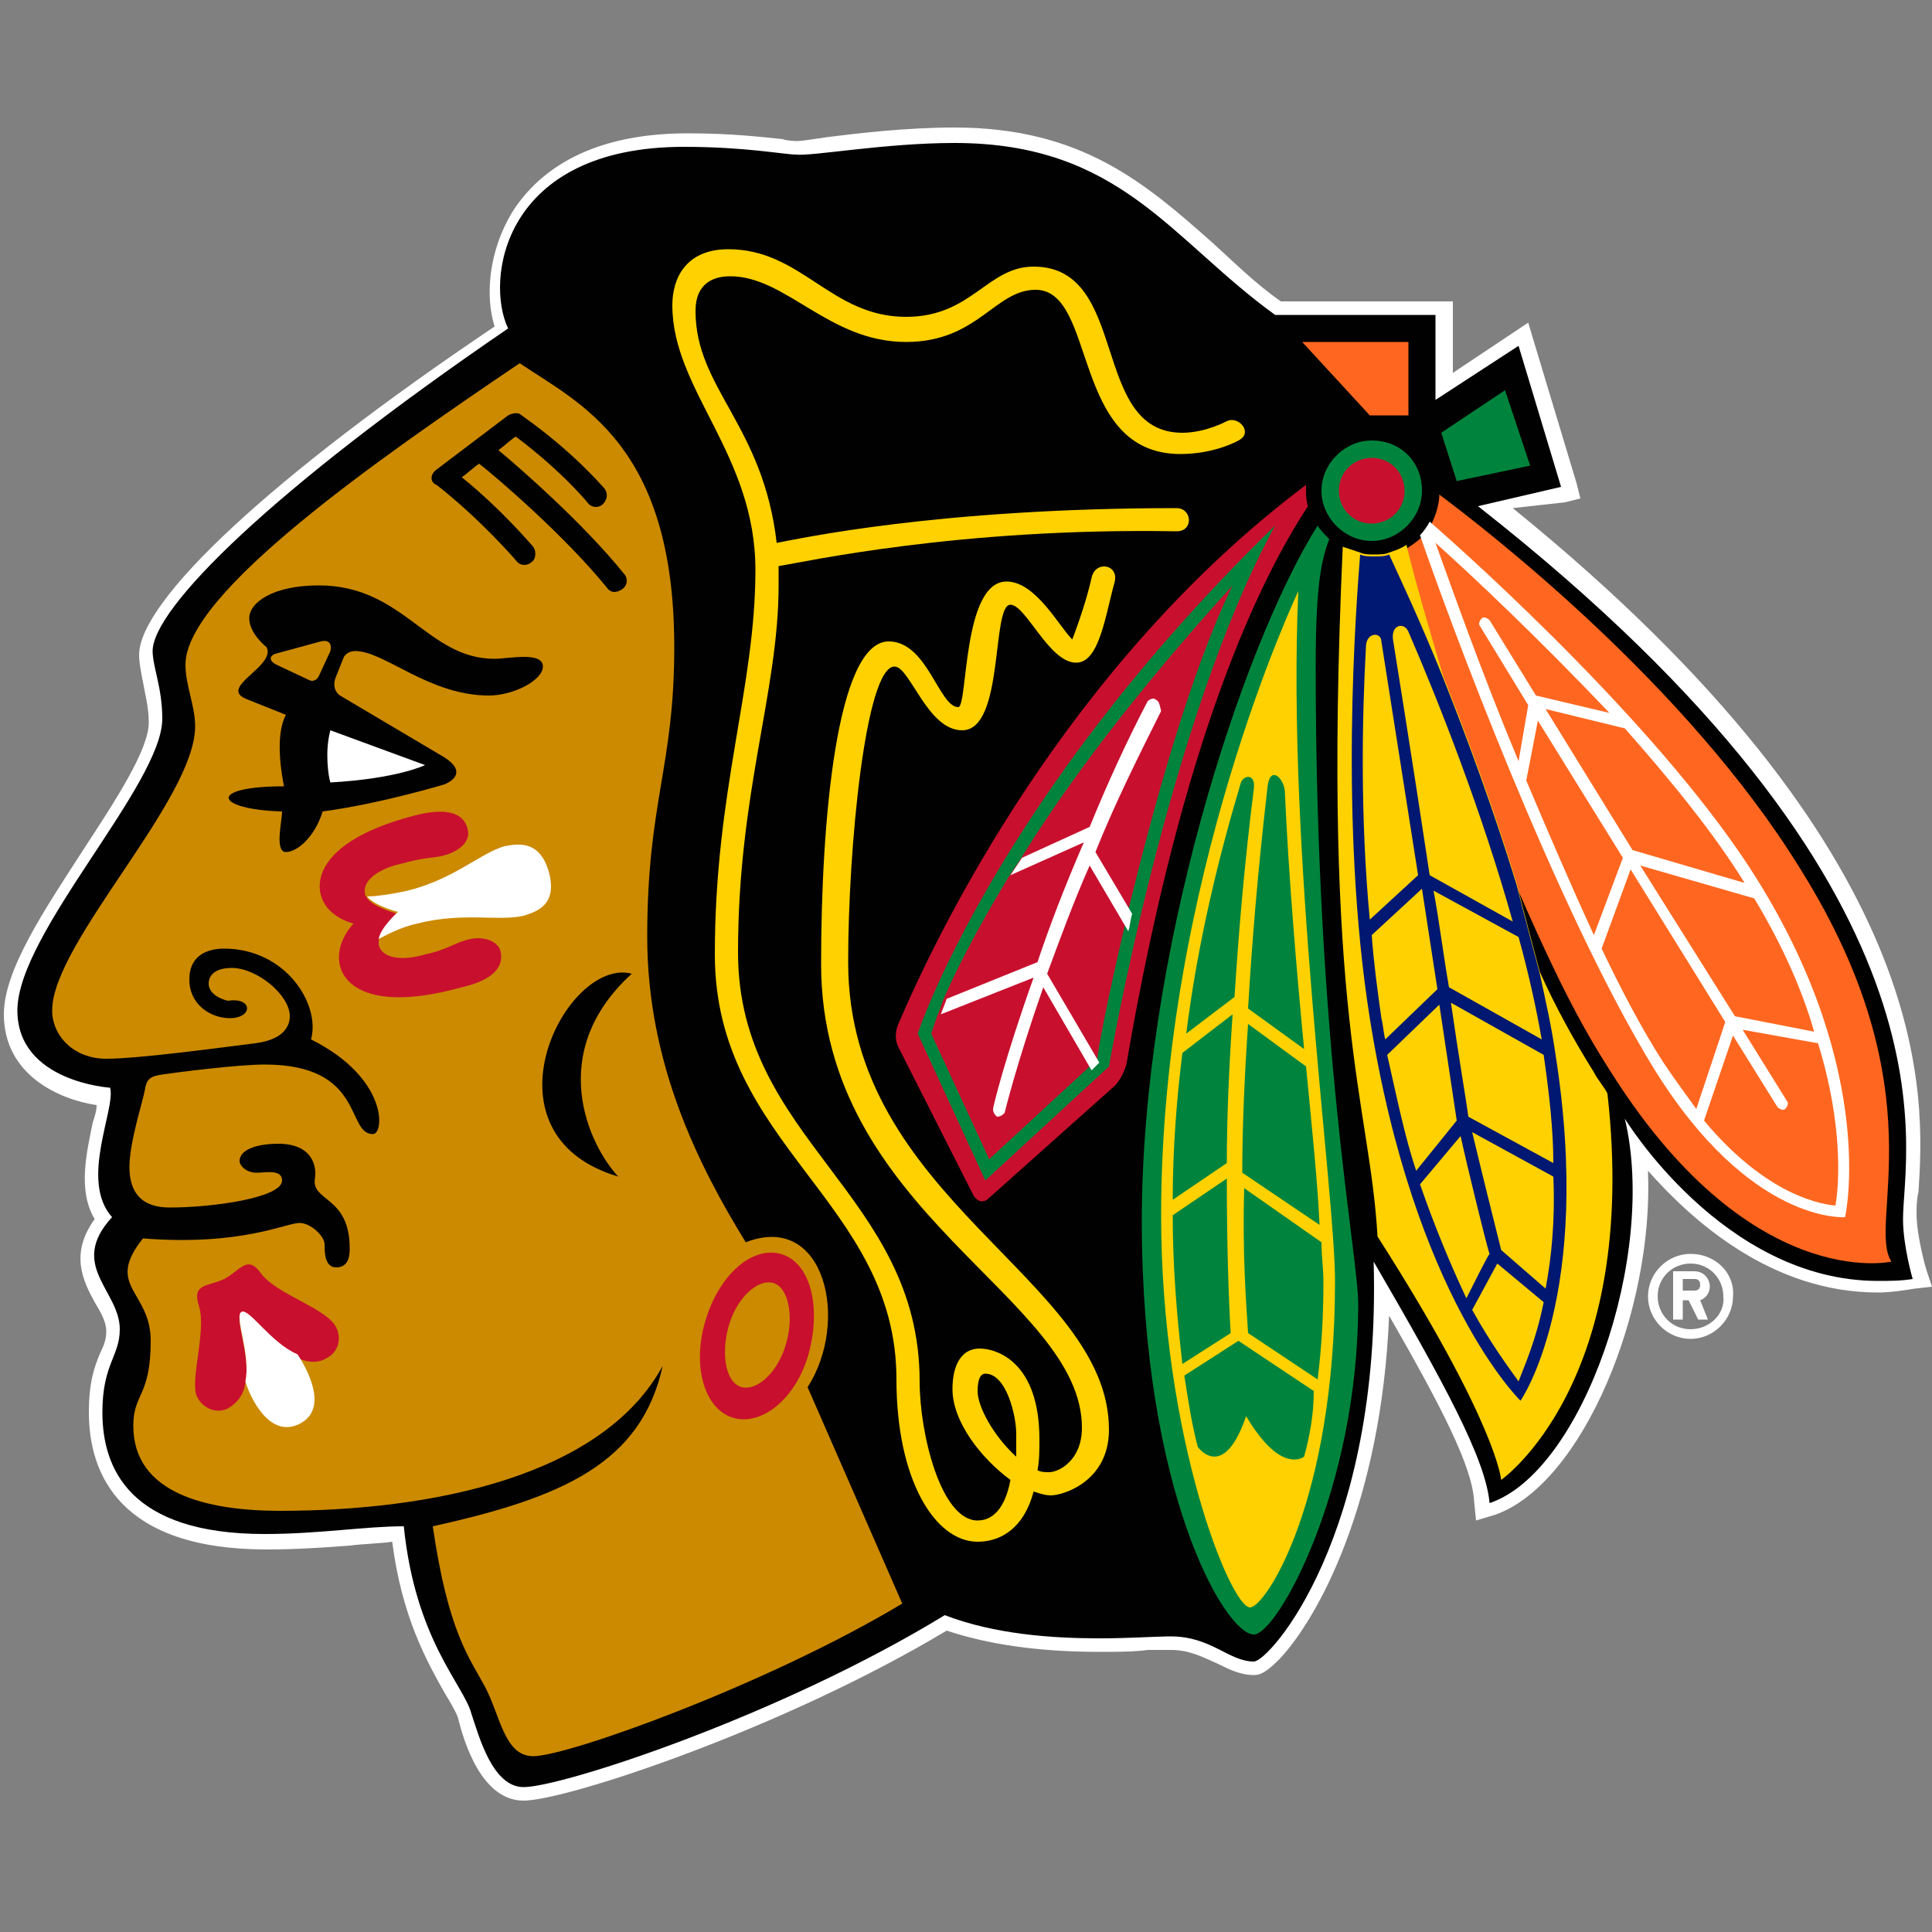 <?xml version="1.0" encoding="utf-8"?>
<!-- Generator: Adobe Illustrator 27.3.1, SVG Export Plug-In . SVG Version: 6.00 Build 0)  -->
<svg version="1.1" id="Layer_1" xmlns="http://www.w3.org/2000/svg" xmlns:xlink="http://www.w3.org/1999/xlink" x="0px" y="0px"
	 viewBox="0 0 100 100" style="enable-background:new 0 0 100 100;" xml:space="preserve">
<rect x="0" y="0" width="100" height="100" fill="#808080" stroke="none"/>
<style type="text/css">
	.st0{fill:#010101;}
	.st1{fill:#FFFFFF;}
	.st2{fill:#FF6720;}
	.st3{fill:#FFD100;}
	.st4{fill:#001871;}
	.st5{fill:#C8102E;}
	.st6{fill:#00843D;}
	.st7{fill:#CC8A00;}
</style>
<path class="st1" d="M87.5,64.9c-1.2,0-2.2,1-2.2,2.2c0,1.2,1,2.2,2.2,2.2c1.2,0,2.2-1,2.2-2.2C89.8,65.9,88.8,64.9,87.5,64.9z
	 M87.5,68.8c-1,0-1.7-0.8-1.7-1.7c0,0,0,0,0,0c0-1,0.8-1.7,1.7-1.7c1,0,1.7,0.8,1.7,1.7C89.3,68,88.5,68.8,87.5,68.8z M88.5,66.6
	c0-0.4-0.3-0.8-0.8-0.8c0,0,0,0,0,0h-1.1v2.5h0.5v-1h0.3l0.5,1h0.5L88,67.3C88.3,67.2,88.5,66.9,88.5,66.6L88.5,66.6z M87.7,66.8
	h-0.6v-0.6h0.6c0.2,0,0.3,0.1,0.3,0.3C88,66.7,87.9,66.8,87.7,66.8z"/>
<g>
	<path class="st0" d="M27,93c-1.9,0-2.7-2.9-3.1-4c-0.1-0.4-0.4-0.8-0.7-1.4c-0.9-1.6-2.3-3.9-2.7-8c-0.8,0-1.7,0.1-2.6,0.2
		c-1.3,0.1-2.7,0.2-4.3,0.2c-7.2,0-8.8-3.6-8.8-6.7c0-1.5,0.3-2.3,0.6-3c0.2-0.4,0.3-0.8,0.3-1.3c0-0.6-0.3-1.2-0.6-1.7
		c-0.6-1.1-1.3-2.3,0.1-4c-1-1.4-0.5-3.4-0.2-5c0.1-0.5,0.2-1,0.2-1.3c-1.8-0.2-4.8-1.3-4.8-4.4c0-2.2,2-5.3,4-8.3
		c1.7-2.6,3.5-5.3,3.5-6.8c0-0.9-0.2-1.6-0.3-2.2c-0.1-0.5-0.2-0.9-0.2-1.3c0-2.6,7-9.1,18.3-16.9c-0.5-1.5-0.4-3.8,0.8-5.8
		c1.1-1.8,3.5-3.9,8.7-3.9c2.3,0,3.9,0.2,4.9,0.3c0.4,0,0.7,0.1,0.9,0.1c0.2,0,0.8-0.1,1.6-0.2C44.4,7.3,46.9,7,49.4,7
		c6.5,0,9.7,2.9,13.1,5.9c1.1,1,2.3,2.1,3.7,3.1h8.6V20l4.1-2.7l2.5,8.2l-3.9,0.9c22.7,18.1,21.8,30.8,21.5,35.5
		c0,0.4-0.1,0.8-0.1,1.1c0,1.3,0.5,3,0.5,3l0.1,0.4l-0.4,0.1c-0.6,0.1-1.3,0.1-1.9,0.1c0,0,0,0,0,0c-6.1,0-10.5-4.7-12.4-7.1
		c0.8,7.2-3,17-7.5,18.7l-0.5,0.2l0-0.5c-0.2-2-2-5.6-5.2-11c0,10.4-3.5,16.7-5.6,18.9c-0.6,0.7-0.9,0.7-1,0.7
		c-0.6,0-1.2-0.3-1.8-0.6c-0.7-0.3-1.4-0.7-2.6-0.7c-0.3,0-0.7,0-1.2,0c-0.7,0-1.6,0.1-2.5,0.1c-3.2,0-5.9-0.4-8-1.1
		C40.4,89.3,29.2,93,27,93z"/>
	<path class="st1" d="M49.4,7.4c8.6,0,11.2,5,16.6,8.9h8.3v4.4l4.3-2.8l2.2,7.3l-4.3,1c25.5,20,22,33.3,22,36.9
		c0,1.4,0.5,3.1,0.5,3.1c-0.6,0.1-1.2,0.1-1.8,0.1c-8,0-13.1-8.4-13.1-8.4c1.7,7.1-2.2,18.3-7,19.9c-0.2-2.3-2.4-6.3-6-12.5
		c0.4,14.2-5.4,20.7-6.2,20.7c-1.3,0-2.2-1.3-4.3-1.3c-0.8,0-2.1,0.1-3.7,0.1c-2.4,0-5.4-0.2-8-1.2c-8.5,5.2-19.8,8.9-21.8,8.9
		c-1.6,0-2.3-2.6-2.7-3.8c-0.4-1.5-2.9-3.8-3.5-9.7c-2,0-4.4,0.4-7.2,0.4c-7,0-8.4-3.4-8.4-6.3c0-2.5,0.9-2.9,0.9-4.3
		c0-2-2.7-3.3-0.4-5.8c-1.7-1.9,0.2-5.6-0.1-6.7c0,0-4.8-0.3-4.8-4c0-4,7.5-11.7,7.5-15.1c0-1.6-0.5-2.7-0.5-3.5
		c0-2.2,6.1-8.3,18.4-16.7c-1.2-2.5-0.3-9.4,9.1-9.4c3.2,0,5.2,0.4,5.8,0.4C42,8.1,45.8,7.4,49.4,7.4 M49.4,6.6
		c-2.5,0-5,0.3-6.6,0.5c-0.7,0.1-1.3,0.2-1.5,0.2c-0.1,0-0.5,0-0.8-0.1c-1-0.1-2.6-0.3-4.9-0.3c-5.4,0-7.9,2.2-9.1,4.1
		c-1.2,2-1.4,4.3-0.9,5.9C14,24.7,7.2,31.1,7.2,33.9c0,0.4,0.1,0.9,0.2,1.4c0.1,0.6,0.3,1.3,0.3,2.1c0,1.4-1.7,4-3.4,6.6
		c-2,3.1-4.1,6.2-4.1,8.5c0,3.1,2.8,4.4,4.8,4.7c0,0.3-0.1,0.6-0.2,0.9c-0.3,1.5-0.8,3.5,0.1,5c-1.3,1.8-0.6,3.2,0,4.3
		c0.3,0.5,0.6,1,0.6,1.5c0,0.4-0.1,0.7-0.3,1.1c-0.3,0.7-0.6,1.5-0.6,3.1c0,3.2,1.6,7.1,9.2,7.1c1.5,0,3-0.1,4.3-0.2
		c0.8-0.1,1.5-0.1,2.2-0.2c0.5,3.9,1.8,6.2,2.7,7.8c0.3,0.5,0.6,1,0.7,1.3c0.3,1.2,1.2,4.3,3.4,4.3c2.2,0,13.4-3.7,21.9-8.8
		c2.1,0.7,4.7,1.1,7.9,1.1c0.9,0,1.8,0,2.5-0.1c0.5,0,0.9,0,1.2,0c1,0,1.7,0.4,2.4,0.7c0.6,0.3,1.2,0.6,1.9,0.6
		c0.3,0,0.6-0.1,1.3-0.8c2-2.1,5.3-8.1,5.7-17.8c2.7,4.7,4.3,7.8,4.4,9.6l0.1,1l1-0.3c4.5-1.6,8.2-10.5,7.9-17.8
		c2.3,2.6,6.4,6.3,11.9,6.3c0.6,0,1.3-0.1,1.9-0.2l0.9-0.1l-0.3-0.9c0,0-0.5-1.7-0.5-2.9c0-0.3,0-0.7,0.1-1.1
		c0.3-4.8,1.2-17.4-21-35.4L81,26l0.8-0.2L81.6,25l-2.2-7.3l-0.3-1l-0.9,0.6l-3,2v-2.9v-0.8h-0.8h-8.1c-1.3-0.9-2.4-2-3.5-3
		C59.3,9.5,56,6.6,49.4,6.6L49.4,6.6z"/>
</g>
<path class="st2" d="M93.2,45c-5.9-9.6-16.3-17.6-18.7-19.4c0,0.5-0.2,1.1-0.4,1.5c-0.1,0.2-0.3,0.5-0.5,0.7
	c-0.2,0.2-0.5,0.4-0.8,0.6c0.4,1.6,1,4,1.9,6.8c1.2,3,2.7,6.8,3.8,10.7c1.4,3.2,2.9,6.5,4.7,9.3C90.5,67,97.9,65.3,97.9,65.3
	C96.6,63.3,100.4,56.5,93.2,45L93.2,45z M72.9,17.7h-5.5l3.5,3.8h2L72.9,17.7z"/>
<path class="st3" d="M83.2,56.6c-0.2-0.4-0.5-0.7-0.7-1.1c-1-1.6-2-3.4-2.8-5.2c-0.4-1.5-0.8-3-1.2-4.6c-1.2-3.9-2.6-7.7-3.8-10.7
	c-0.8-2.7-1.5-5.1-1.9-6.8c-0.3,0.2-0.6,0.3-0.9,0.4c-0.2,0.1-0.5,0.1-0.8,0.1c-0.2,0-0.5,0-0.7-0.1c-0.3-0.1-0.6-0.2-0.9-0.3
	c-1.1,24.5,1.4,28.7,1.8,35.7c6.2,9.7,6.4,12.6,6.4,12.6S84.9,71.6,83.2,56.6L83.2,56.6z"/>
<path class="st4" d="M80.5,54.5c-0.2-1.4-0.5-2.7-0.8-4.1c-0.4-1.5-0.8-3-1.2-4.6c-1.2-3.9-2.6-7.7-3.8-10.7c-1.2-3-2.3-5.3-2.8-6.4
	c-0.2,0.1-0.5,0.1-0.8,0.1c-0.2,0-0.5,0-0.7-0.1c-0.2,2.6-1.1,13.9,0.5,24c2.3,14.5,7.8,19.8,7.8,19.8S82.5,67.1,80.5,54.5
	L80.5,54.5z M80.4,60.2l-4.4-2.4c-0.1-0.8-0.5-3.1-0.9-5.9l4.8,2.7C80.2,56.7,80.4,58.5,80.4,60.2z M78.6,48.5
	c0.5,1.8,0.9,3.6,1.2,5.3L75,51.1c-0.3-1.7-0.5-3.4-0.8-5L78.6,48.5z M72.9,32.7c1.6,3.7,3.8,9.3,5.4,15l-4.3-2.4
	c-0.9-6-1.9-12.2-1.9-12.2C72,32.3,72.7,32.2,72.9,32.7L72.9,32.7z M70.7,33.5c0-0.8,0.8-0.8,0.8-0.3l1.9,12.1l-2.5,2.3
	C70.4,42.3,70.5,37.1,70.7,33.5L70.7,33.5z M71.5,52.7c-0.2-1.4-0.4-2.9-0.5-4.3l2.6-2.4l0.8,5.2l-2.7,2.6
	C71.6,53.4,71.6,53.1,71.5,52.7L71.5,52.7z M71.8,54.6l2.7-2.6l0.9,6l-2.1,2.6C72.7,58.8,72.3,56.8,71.8,54.6L71.8,54.6z M73.5,61.3
	l2.1-2.5c0.3,1.4,1.4,5.9,1.5,6.1c-0.1,0.1-0.8,1.5-1.2,2.3C75.1,65.5,74.3,63.6,73.5,61.3z M78.6,71.5c-0.5-0.7-1.4-1.9-2.4-3.7
	l1.3-2.4l2.4,2C79.5,69.4,78.9,70.7,78.6,71.5L78.6,71.5z M80,66.7l-2.3-2c-0.5-2-1-4-1.5-6.1l4.2,2.3C80.5,63.2,80.3,65.1,80,66.7
	L80,66.7z"/>
<path class="st5" d="M67.6,25.1C55.2,34.4,48.5,48.3,46.5,53c0,0-0.3,0.6,0,1.2l3.9,7.7c0.2,0.3,0.5,0.4,0.8,0.1l6.5-5.8
	c0.4-0.4,0.6-1.1,0.6-1.1c2.9-16.9,6.9-25.1,9.4-28.9c-0.1-0.3-0.1-0.6-0.1-0.8C67.6,25.3,67.6,25.2,67.6,25.1L67.6,25.1z"/>
<path class="st6" d="M77.9,20.2l-3.3,2.2l0.8,2.5l3.8-0.8L77.9,20.2z M68.8,27.9c-0.2-0.2-0.5-0.5-0.6-0.7c-4,6.4-9.1,22.3-9.1,36
	c0,14,4.3,21.4,5.8,21.4c1.2,0,5.4-7.5,5.4-17.1c0-2.6-2.2-13.2-2.2-33C68.1,30.2,68.4,29,68.8,27.9L68.8,27.9z M47.5,53.5l3.5,7.6
	l6.4-5.9c0,0,3.1-18,8.6-28C51.5,41.3,47.5,53.5,47.5,53.5z M58.4,47.1c-0.1,0.3-0.1,0.6-0.2,0.9c-0.9,3.8-1.4,6.5-1.4,6.8
	c0,0,0,0,0,0l-0.4,0.4L51.2,60l-3-6.5c0,0,0.1-0.3,0.3-0.9c0.1-0.2,0.2-0.5,0.3-0.8c0.6-1.4,1.7-3.6,3.4-6.4
	c0.2-0.3,0.4-0.6,0.6-0.9c2.4-3.9,6-8.7,11-14.2C61.6,34.8,59.7,41.8,58.4,47.1L58.4,47.1z M71,22.8c-1.4,0-2.6,1.2-2.6,2.6
	c0,1.4,1.2,2.6,2.6,2.6c1.4,0,2.6-1.2,2.6-2.6C73.6,23.9,72.5,22.8,71,22.8z"/>
<path class="st3" d="M67.2,30.6c0,0-7.1,14.9-7.1,32.3c0,11.5,3.6,20.3,4.6,20.3c0.8,0,4.4-5.5,4.4-16.9
	C69.1,61.7,66.6,44.1,67.2,30.6L67.2,30.6z M64.2,40.6c0.1-0.5,0.8-0.6,0.7,0.2c-0.5,4-0.8,7.6-1,10.8l-2.5,1.9
	C62,48.7,63.1,44.3,64.2,40.6z M61.2,54.5l2.6-2c-0.2,2.9-0.3,5.5-0.3,7.7l-2.8,1.9C60.7,59.5,60.9,56.9,61.2,54.5L61.2,54.5z
	 M60.7,62.9l2.8-1.9c0,3.6,0.1,6.3,0.2,8l-2.5,1.6C60.9,68,60.7,65.5,60.7,62.9z M67.5,75.4c-0.3,0.2-1.4,0.6-3-2.1
	c-1,2.9-2.1,2.1-2.5,1.6c-0.3-1.1-0.5-2.4-0.7-3.7l2.8-1.8l3.9,2.6C68,73.2,67.8,74.3,67.5,75.4L67.5,75.4z M68.5,66.3
	c0,1.9-0.1,3.5-0.3,5.1L64.6,69c-0.1-1.6-0.3-4.1-0.2-7.5l4,2.8C68.4,65,68.5,65.7,68.5,66.3L68.5,66.3z M68.3,63.4l-4-2.7
	c0-2.2,0.1-4.8,0.3-7.7l3,2.2C67.9,58.3,68.2,61.2,68.3,63.4L68.3,63.4z M67.5,54.3l-2.9-2.1c0.2-3.4,0.5-7.1,1-11.4
	c0.1-1.2,0.8-0.6,0.9,0.1C66.7,45.4,67.1,50.1,67.5,54.3z"/>
<path class="st3" d="M60.9,27.5c0.9,0,0.8-1.2,0-1.2c-12.4,0-19.6,1.6-20.7,1.8c-0.7-6.1-4.2-8-4.2-12c0-1.5,1-1.8,1.8-1.8
	c2.9,0,5.1,3.4,9.1,3.4c3.7,0,4.6-2.7,6.7-2.7c3.2,0,1.8,8.5,7.5,8.5c1.8,0,3-0.7,3-0.7c0.8-0.4,0-1.3-0.6-1c0,0-1.1,0.6-2.3,0.6
	c-4.8,0-2.7-8.6-7.7-8.6c-2.4,0-3.2,2.6-6.6,2.6c-3.9,0-5.4-3.5-9.2-3.5c-2.2,0-2.9,1.5-2.9,2.9c0,4.4,4.3,7.7,4.3,13.7
	c0,6.1-2.1,11.4-2.1,19.9c0,9.9,9.4,12.8,9.4,22c0,5.2,2,8.4,4.2,8.4c1.2,0,2.4-0.7,2.9-2.6c0.3,0.1,0.6,0.2,0.9,0.2
	c0.6,0,3-0.7,3-3.4c0-7.8-13.5-11.9-13.5-24.2c0-5.9,0.9-15.3,2.4-15.3c0.8,0,1.7,3.3,3.5,3.3c2.2,0,1.5-6.5,2.5-6.5
	c0.8,0,2,3,3.4,3c1.2,0,1.5-2.4,2-4.2c0.2-0.9-1-1.1-1.2-0.2c-0.3,1.4-1,3.2-1,3.2c-0.7-0.7-1.9-3-3.4-3c-2.3,0-2,6.5-2.5,6.5
	c-1,0-1.6-3.4-3.6-3.4c-2.7,0-3.5,9.3-3.5,16.7c0,12.9,13.5,17.2,13.5,24c0,1.7-1.2,2.3-1.7,2.3c-0.2,0-0.4,0-0.6-0.1
	c0.1-0.5,0.1-1,0.1-1.6c0-4-2.2-4.7-3.1-4.7c-0.9,0-1.4,0.8-1.4,2.1c0,1.7,1.5,3.6,3,4.7c-0.2,1.1-0.7,2.1-1.7,2.1
	c-1.9,0-3-4.5-3-7.2c0-9.7-9.4-12.5-9.4-22.2c0-8.3,2.1-13.5,2.1-19c0-0.3,0-0.7,0-1C41.6,29.1,49.6,27.3,60.9,27.5L60.9,27.5z
	 M50.6,72c0-0.7,0.2-0.9,0.4-0.9c1.1,0,1.6,2.2,1.6,3.1c0,0.2,0,0.7,0,1.2C51.4,74.3,50.6,72.8,50.6,72L50.6,72z"/>
<g>
	<path class="st7" d="M41.8,71.8c2.2-3.4,0.9-9.1-3.2-7.5c-2.4-3.9-5.1-9.2-5.1-15.8c0-7,1.4-8.8,1.4-15c0-10.5-4.9-12.6-8-14.7
		c-7.4,5-17.3,11.9-17.3,15.6c0,1.1,0.5,2.1,0.5,3.2c0,3.8-7.4,11.2-7.4,14.7c0,1.3,1.1,2.5,2.8,2.5c1.7,0,6.1-0.6,7.7-0.8
		c1.6-0.2,1.8-1,1.8-1.4c0-1.1-1.7-2.5-3-2.5c-1.1,0-1.2,0.6-1.2,0.8c0,0.7,1,0.9,1,0.9c1.3-0.2,1.3,0.9,0.1,0.9c-1,0-2.1-0.7-2.1-2
		c0-1.3,1-1.6,1.8-1.6c3.2,0,5,2.9,4.5,4.7c4,2,3.8,4.9,3.2,4.9c-1.4,0-0.4-3.6-5.6-3.6c-1.4,0-4.5,0.4-5.2,0.5
		c-0.7,0.1-0.9,0.2-1,0.8c-0.1,0.6-0.8,2.7-0.8,4c0,1.9,1.3,2.1,2.1,2.1c2.2,0,5.8-0.5,5.8-1.4c0-0.6-0.9-0.4-1.3-0.4
		c-0.6,0-0.9-0.4-0.9-0.6c0-0.6,0.9-0.9,2-0.9c1.8,0,2,1.2,1.9,1.8c-0.2,1.2,1.8,0.9,1.8,3.6c0,0.3,0,1-0.7,1
		c-0.6,0-0.6-0.8-0.6-1.2c0-0.4-0.7-1.1-1.3-1.1c-0.7,0-3,1.2-8.1,0.8c-2,2.5,0.4,2.7,0.4,5.3c0,2.9-0.9,2.7-0.9,4.4
		c0,3.5,3.8,4.4,7.6,4.4c7.9,0,16.7-1.8,19.8-7.5c-1.1,5-5.1,6.8-11.9,8.3c0.8,5.5,1.9,6.8,2.7,8.3c0.8,1.5,1,3.6,2.5,3.6
		c1.8,0,12.1-3.7,19.1-7.9L41.8,71.8z M22.6,24.3l3.7-2.8c0.2-0.1,0.5-0.2,0.7,0c2.7,1.9,4.2,3.7,4.3,3.8c0.2,0.3,0.1,0.6-0.1,0.8
		c-0.2,0.2-0.6,0.2-0.8-0.1c0,0-1.3-1.6-3.7-3.4c-0.2,0.1-0.5,0.4-0.9,0.7c1.2,1,4.4,3.8,6.5,6.4c0.2,0.2,0.2,0.6-0.1,0.8
		c-0.3,0.2-0.6,0.2-0.8-0.1c-2.2-2.7-5.7-5.7-6.6-6.4c-0.3,0.2-0.6,0.5-0.9,0.7c2.1,1.7,3.6,3.5,3.7,3.6c0.2,0.3,0.1,0.7-0.1,0.8
		c-0.2,0.2-0.6,0.2-0.8-0.1c0,0,0,0,0,0c0,0-1.8-2.1-4.1-3.9C22.3,25,22.2,24.6,22.6,24.3L22.6,24.3z M14.8,44.1
		c-0.6,0-0.2-1.6-0.2-2.1c-3.5-0.1-3.9-1.3,0.1-1.3c-0.1-0.5-0.5-2.6,0.1-3.7l-2-0.8c-1.6-0.6,1.5-1.7,1-2.7c0,0-0.9-0.7-0.9-1.5
		c0-0.8,1.2-1.7,3.6-1.7c4.4,0,5.6,3.8,9.1,3.8c0.7,0,2.5-0.4,2.5,0.4c0,0.7-1.5,1.5-2.8,1.5c-3.1,0-5.4-2.3-6.9-2.3
		c-0.1,0-0.4,0-0.6,0.3l-0.4,1c-0.3,0.7,0.2,1,0.2,1l5.4,3.2c1.1,0.7,0.5,1.2,0,1.4c0,0-3.3,1-6.3,1.4
		C16.3,43.3,15.4,44.1,14.8,44.1L14.8,44.1z M32,60.9c-7.4-2.2-2.7-11.4,0.7-10.5C28.2,54.5,30.5,59.3,32,60.9L32,60.9z"/>
	<path class="st7" d="M16.6,33.2l-2.2,0.6c-0.5,0.1-0.5,0.4-0.1,0.6l1.7,0.8c0.2,0.1,0.4,0,0.5-0.2l0.6-1.3
		C17.2,33.3,17,33.1,16.6,33.2L16.6,33.2z"/>
</g>
<path class="st5" d="M40.4,64.9c-1.5-0.4-3.2,1.1-3.9,3.5c-0.7,2.4,0,4.6,1.5,5c1.5,0.4,3.3-1.1,3.9-3.5
	C42.5,67.5,41.9,65.3,40.4,64.9L40.4,64.9z M40.7,69.5c-0.4,1.5-1.5,2.5-2.3,2.3c-0.8-0.2-1.1-1.6-0.7-3.1c0.4-1.5,1.5-2.5,2.3-2.3
	C40.8,66.6,41.1,68.1,40.7,69.5L40.7,69.5z M13.5,65.9c-0.7-1-1.1-0.1-1.9,0.3c-0.8,0.4-1.7,0.2-1.3,1.4c0.4,1.3-0.5,3.9-0.1,4.7
	c0.3,0.6,1,0.9,1.6,0.6c0.5-0.3,0.8-0.7,0.9-1.3c0.3-1.4-0.6-3.4-0.2-3.6c0.4-0.2,1.5,1.6,2.9,2.3c0.5,0.2,1,0.3,1.5,0
	c0.6-0.3,0.8-1,0.5-1.6C16.9,67.7,14.3,67,13.5,65.9L13.5,65.9z M24,48.7c-0.4,0.1-1,0.5-2,0.7c-1,0.3-2.2,0.3-2.4-0.5
	c0-0.1,0-0.1,0-0.2c0.1-0.6,1-1.4,1-1.4S19.4,47,19,46.5c0-0.1-0.1-0.1-0.1-0.2c-0.2-0.8,0.9-1.4,1.9-1.6c1-0.3,1.7-0.3,2.1-0.4
	c0.8-0.2,1.5-0.7,1.3-1.4c-0.3-1.2-1.9-0.9-2.7-0.7c-4.3,1.1-5.2,2.9-4.9,4.1c0.3,1.2,1.7,1.5,1.7,1.5s-1,1-0.7,2.2
	c0.3,1.2,2,2.3,6.3,1.1c0.9-0.2,2.3-0.7,2-1.9C25.7,48.6,24.8,48.4,24,48.7L24,48.7z M71,23.7c-0.9,0-1.7,0.7-1.7,1.7
	c0,0.9,0.7,1.7,1.7,1.7c0.9,0,1.7-0.7,1.7-1.7C72.7,24.5,72,23.7,71,23.7z"/>
<path class="st1" d="M17.1,37.8c-0.3,1.1-0.1,2.4,0,2.7c3.5-0.2,4.9-0.9,4.9-0.9L17.1,37.8z M12.5,67.9c-0.4,0.2,0.5,2.2,0.2,3.6
	c0.2,0.7,1.2,3,2.8,2.2c1.6-0.8,0.3-3-0.1-3.6C14,69.5,12.9,67.7,12.5,67.9L12.5,67.9z M26.1,43.8c-1.3,0.4-2.6,1.7-5,2.3
	c-0.9,0.2-1.7,0.3-2.1,0.3c0.4,0.5,1.6,0.8,1.6,0.8s-0.9,0.8-1,1.4c0.4-0.2,1.1-0.6,2-0.8c2.4-0.6,4.2-0.1,5.5-0.4
	c0.6-0.2,1.8-0.5,1.3-2.3C27.9,43.4,26.7,43.7,26.1,43.8L26.1,43.8z M59.8,36.2c-0.1-0.1-0.3,0-0.4,0.1c-1.1,2.1-2.1,4.3-3,6.5
	l-3.5,1.6c-0.2,0.3-0.4,0.6-0.6,0.9l3.8-1.7c-1,2.3-1.8,4.4-2.4,6.2l-4.7,1.9c-0.1,0.3-0.2,0.5-0.3,0.8l4.8-1.9
	c-1.5,4.2-2.1,6.7-2.1,6.8c0,0.2,0.1,0.3,0.2,0.4c0,0,0,0,0,0c0.2,0,0.3-0.1,0.4-0.2c0,0,0.6-2.5,2-6.5l2.5,4.3l0.4-0.4c0,0,0,0,0,0
	l-2.7-4.6c0.7-1.9,1.4-3.8,2.2-5.6l2,3.4c0.1-0.3,0.1-0.6,0.2-0.9l-1.9-3.2c1-2.5,2.2-4.9,3.4-7.3C60,36.4,60,36.3,59.8,36.2
	C59.8,36.2,59.8,36.2,59.8,36.2L59.8,36.2z M91,45.6c-4.7-7.6-14.7-16.6-17-18.6c-0.1,0.2-0.3,0.5-0.5,0.7c1.4,4.1,7,19.3,12.1,27.6
	c5,8.1,9.9,7.7,9.9,7.7S97.2,55.6,91,45.6L91,45.6z M93.9,53.4l-4.1-0.8l-4.9-7.8l5.9,1.7C92.3,49,93.3,51.3,93.9,53.4z M90.3,45.7
	L84.5,44L80,36.7l4.1,1C86.4,40.3,88.7,43.1,90.3,45.7z M74.3,28.1c1.8,1.6,5.4,5,9,8.8L79.5,36l-2.4-3.9c-0.1-0.1-0.3-0.2-0.4-0.1
	c0,0,0,0,0,0c-0.1,0.1-0.2,0.3-0.1,0.4c0,0,0,0,0,0l2.5,4.1l-0.5,2.9C76.6,34.6,75.1,30.3,74.3,28.1L74.3,28.1z M79,40.4l0.6-3.1
	l4.4,7.1l-1.5,4C81.3,45.8,80.1,43,79,40.4z M86.1,55c-1.1-1.7-2.2-3.8-3.2-5.9l1.5-4.1l4.9,7.9l-1.5,4.5
	C87.3,56.7,86.7,55.9,86.1,55L86.1,55z M95,62.4c-1.1-0.1-3.8-0.8-6.8-4.4l1.5-4.4l2.3,3.7c0.1,0.1,0.3,0.2,0.4,0.1
	c0.1-0.1,0.2-0.3,0.1-0.4l-2.3-3.7l3.9,0.7C95.4,58.2,95.2,61.3,95,62.4L95,62.4z"/>
</svg>

